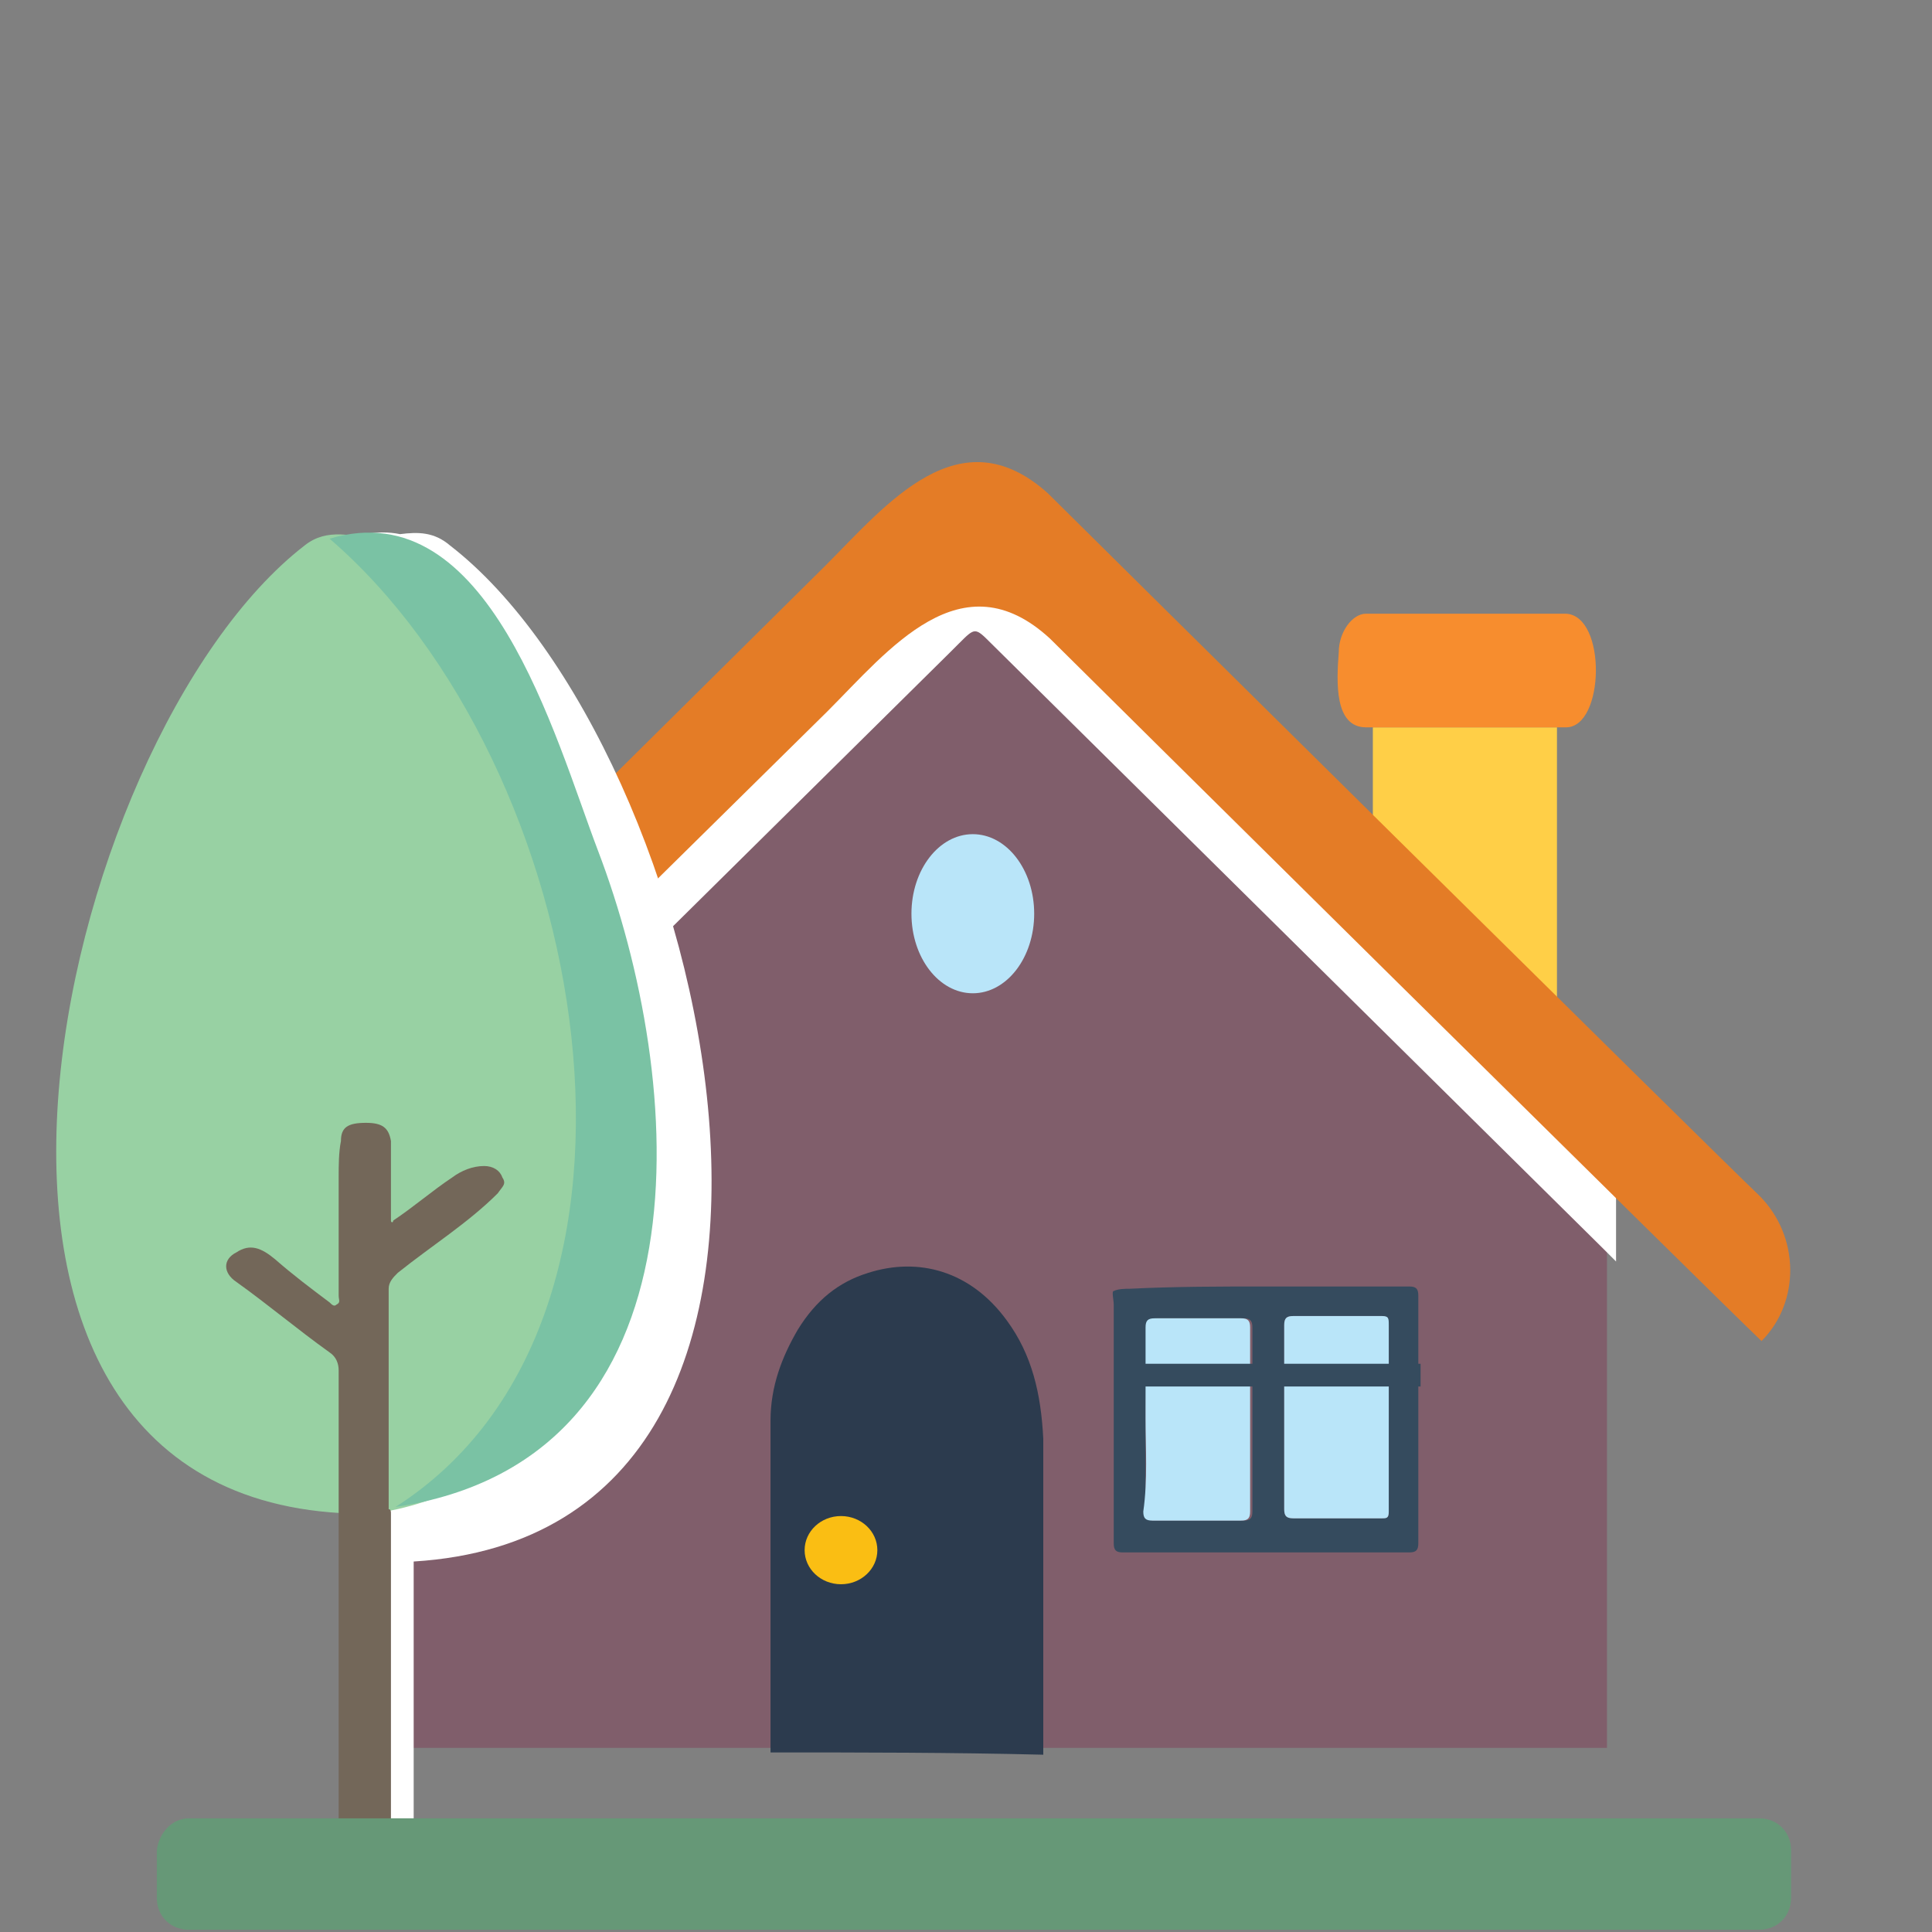 <?xml version="1.0" encoding="utf-8"?>
<!-- Generator: Adobe Illustrator 27.6.1, SVG Export Plug-In . SVG Version: 6.00 Build 0)  -->
<svg version="1.1" xmlns="http://www.w3.org/2000/svg" xmlns:xlink="http://www.w3.org/1999/xlink" x="0px" y="0px"
	 viewBox="0 0 85 85" style="enable-background:new 0 0 85 85;" xml:space="preserve">
<rect x="0" y="0" width="85" height="85" fill="#808080" stroke="none"/>
<style type="text/css">
	.st0{display:none;}
	.st1{display:inline;fill:#669877;}
	.st2{display:inline;}
	.st3{fill:#1BA4C4;}
	.st4{fill:#04243E;}
	.st5{fill:#B9E5F9;}
	.st6{fill:#2C3B4E;}
	.st7{display:inline;fill:#F2B231;}
	.st8{display:inline;fill:#04243E;}
	.st9{fill:#8EB6D8;}
	.st10{display:inline;fill:#2C3B4E;}
	.st11{display:inline;fill:#B9E5F9;}
	.st12{display:inline;fill:#F78D2E;}
	.st13{display:inline;fill:#FFFFFF;}
	.st14{display:inline;fill:#4C81AB;}
	.st15{fill:#98D1A3;}
	.st16{fill:#7AC2A4;}
	.st17{display:inline;fill:#7AC2A4;}
	.st18{display:inline;fill:#98D1A3;}
	.st19{display:inline;fill:#736759;}
	.st20{fill:#05B3D3;}
	.st21{fill:#06A8BD;}
	.st22{fill:#4C81AB;}
	.st23{fill:#F78D2E;}
	.st24{fill:#F2B231;}
	.st25{fill:#FABE13;}
	.st26{fill:#354B5E;}
	.st27{display:inline;fill:#F26A6B;}
	.st28{display:inline;fill:#6B4152;}
	.st29{display:inline;fill:#FABE13;}
	.st30{fill:#805E6B;}
	.st31{fill:#6B4152;}
	.st32{display:inline;fill:#F3F2F9;}
	.st33{display:inline;fill:#05B3D3;}
	.st34{display:inline;fill:#8EB6D8;}
	.st35{display:inline;fill:#F2F2F2;}
	.st36{display:inline;fill:#BA8C60;}
	.st37{display:inline;fill:#C2B69C;}
	.st38{display:inline;fill:#354B5E;}
	.st39{display:inline;fill:#474A58;}
	.st40{display:inline;fill:#805E6B;}
	.st41{display:inline;fill:#06A8BD;}
	.st42{display:inline;fill:#E18326;}
	.st43{display:inline;fill:#334B5E;}
	.st44{display:inline;fill:#7CB3D2;}
	.st45{display:inline;opacity:0.3;fill:#FFFFFF;enable-background:new    ;}
	.st46{fill:#CCCCCE;}
	.st47{fill:#06253D;}
	.st48{fill:#354C5E;}
	.st49{fill:#F0B12F;}
	.st50{display:inline;fill:#BE973A;}
	.st51{display:inline;fill:#2D3B4E;}
	.st52{fill:#FFCF47;}
	.st53{fill:#FFFFFF;}
	.st54{fill:#E47C26;}
	.st55{fill:#736759;}
	.st56{fill:#669877;}
</style>
<g id="Layer_1" class="st0">
	<path class="st1" d="M2.7,85.2l78.6,0c0.8,0,1.4-0.6,1.4-1.4v-2.2c0-0.8-0.6-1.4-1.4-1.4H2.7c-0.8,0-1.4,0.6-1.4,1.4l0,2.2
		C1.4,84.6,2,85.2,2.7,85.2z"/>
	<g class="st2">
		
			<rect x="46.3" y="44.1" transform="matrix(-1 -1.224647e-16 1.224647e-16 -1 127.641 120.493)" class="st3" width="34.9" height="32.3"/>
		
			<rect x="73.8" y="41.5" transform="matrix(-1 -1.224647e-16 1.224647e-16 -1 150.58 85.636)" class="st4" width="2.9" height="2.6"/>
		<g>
			<g>
				
					<rect x="72.1" y="47.6" transform="matrix(-1 -1.224647e-16 1.224647e-16 -1 147.694 98.308)" class="st5" width="3.6" height="3.1"/>
				
					<rect x="65.2" y="47.6" transform="matrix(-1 -1.224647e-16 1.224647e-16 -1 134.012 98.308)" class="st5" width="3.6" height="3.1"/>
				
					<rect x="58.4" y="47.6" transform="matrix(-1 -1.224647e-16 1.224647e-16 -1 120.33 98.308)" class="st5" width="3.6" height="3.1"/>
				
					<rect x="52" y="47.6" transform="matrix(-1 -1.224647e-16 1.224647e-16 -1 107.588 98.308)" class="st5" width="3.6" height="3.1"/>
			</g>
			<g>
				
					<rect x="72.1" y="52" transform="matrix(-1 -1.224647e-16 1.224647e-16 -1 147.694 107.177)" class="st5" width="3.6" height="3.1"/>
				
					<rect x="65.2" y="52" transform="matrix(-1 -1.224647e-16 1.224647e-16 -1 134.012 107.177)" class="st5" width="3.6" height="3.1"/>
				
					<rect x="58.4" y="52" transform="matrix(-1 -1.224647e-16 1.224647e-16 -1 120.33 107.177)" class="st5" width="3.6" height="3.1"/>
				
					<rect x="52" y="52" transform="matrix(-1 -1.224647e-16 1.224647e-16 -1 107.588 107.177)" class="st5" width="3.6" height="3.1"/>
			</g>
			<g>
				
					<rect x="72.1" y="56.5" transform="matrix(-1 -1.224647e-16 1.224647e-16 -1 147.694 116.046)" class="st5" width="3.6" height="3.1"/>
				
					<rect x="65.2" y="56.5" transform="matrix(-1 -1.224647e-16 1.224647e-16 -1 134.012 116.046)" class="st5" width="3.6" height="3.1"/>
				
					<rect x="58.4" y="56.5" transform="matrix(-1 -1.224647e-16 1.224647e-16 -1 120.33 116.046)" class="st5" width="3.6" height="3.1"/>
				
					<rect x="52" y="56.5" transform="matrix(-1 -1.224647e-16 1.224647e-16 -1 107.588 116.046)" class="st5" width="3.6" height="3.1"/>
			</g>
			<g>
				
					<rect x="72.1" y="60.9" transform="matrix(-1 -1.224647e-16 1.224647e-16 -1 147.694 124.916)" class="st5" width="3.6" height="3.1"/>
				
					<rect x="65.2" y="60.9" transform="matrix(-1 -1.224647e-16 1.224647e-16 -1 134.012 124.916)" class="st5" width="3.6" height="3.1"/>
				
					<rect x="58.4" y="60.9" transform="matrix(-1 -1.224647e-16 1.224647e-16 -1 120.33 124.916)" class="st5" width="3.6" height="3.1"/>
				
					<rect x="52" y="60.9" transform="matrix(-1 -1.224647e-16 1.224647e-16 -1 107.588 124.916)" class="st5" width="3.6" height="3.1"/>
			</g>
			<g>
				
					<rect x="72.1" y="65.3" transform="matrix(-1 -1.224647e-16 1.224647e-16 -1 147.694 133.786)" class="st5" width="3.6" height="3.1"/>
				
					<rect x="65.2" y="65.3" transform="matrix(-1 -1.224647e-16 1.224647e-16 -1 134.012 133.786)" class="st5" width="3.6" height="3.1"/>
				
					<rect x="58.4" y="65.3" transform="matrix(-1 -1.224647e-16 1.224647e-16 -1 120.33 133.786)" class="st5" width="3.6" height="3.1"/>
				
					<rect x="52" y="65.3" transform="matrix(-1 -1.224647e-16 1.224647e-16 -1 107.588 133.786)" class="st5" width="3.6" height="3.1"/>
			</g>
		</g>
		
			<rect x="52" y="70.7" transform="matrix(-1 -1.224647e-16 1.224647e-16 -1 112.183 147.085)" class="st6" width="8.1" height="5.7"/>
		
			<rect x="52.9" y="71.2" transform="matrix(-1 -1.224647e-16 1.224647e-16 -1 112.183 147.655)" class="st5" width="6.4" height="5.2"/>
		
			<rect x="53.4" y="72.4" transform="matrix(-1 -1.224647e-16 1.224647e-16 -1 107.393 146.238)" class="st6" width="0.5" height="1.4"/>
		
			<rect x="46.3" y="43.6" transform="matrix(-1 -1.224647e-16 1.224647e-16 -1 127.641 88.272)" class="st4" width="34.9" height="1.1"/>
	</g>
	
		<rect x="14.5" y="37.1" transform="matrix(-1 -1.224647e-16 1.224647e-16 -1 72.923 114.829)" class="st7" width="43.8" height="40.5"/>
	
		<rect x="49" y="33.9" transform="matrix(-1 -1.224647e-16 1.224647e-16 -1 101.696 71.109)" class="st8" width="3.7" height="3.3"/>
	<g class="st2">
		<g>
			
				<rect x="46.8" y="41.5" transform="matrix(-1 -1.224647e-16 1.224647e-16 -1 98.076 87.002)" class="st9" width="4.5" height="3.9"/>
			
				<rect x="38.2" y="41.5" transform="matrix(-1 -1.224647e-16 1.224647e-16 -1 80.914 87.002)" class="st9" width="4.5" height="3.9"/>
			
				<rect x="29.6" y="41.5" transform="matrix(-1 -1.224647e-16 1.224647e-16 -1 63.752 87.002)" class="st9" width="4.5" height="3.9"/>
			
				<rect x="21.7" y="41.5" transform="matrix(-1 -1.224647e-16 1.224647e-16 -1 47.771 87.002)" class="st9" width="4.5" height="3.9"/>
		</g>
		<g>
			
				<rect x="46.8" y="47.1" transform="matrix(-1 -1.224647e-16 1.224647e-16 -1 98.076 98.127)" class="st9" width="4.5" height="3.9"/>
			
				<rect x="38.2" y="47.1" transform="matrix(-1 -1.224647e-16 1.224647e-16 -1 80.914 98.127)" class="st9" width="4.5" height="3.9"/>
			
				<rect x="29.6" y="47.1" transform="matrix(-1 -1.224647e-16 1.224647e-16 -1 63.752 98.127)" class="st9" width="4.5" height="3.9"/>
			
				<rect x="21.7" y="47.1" transform="matrix(-1 -1.224647e-16 1.224647e-16 -1 47.771 98.127)" class="st9" width="4.5" height="3.9"/>
		</g>
		<g>
			
				<rect x="46.8" y="52.7" transform="matrix(-1 -1.224647e-16 1.224647e-16 -1 98.076 109.252)" class="st9" width="4.5" height="3.9"/>
			
				<rect x="38.2" y="52.7" transform="matrix(-1 -1.224647e-16 1.224647e-16 -1 80.914 109.252)" class="st9" width="4.5" height="3.9"/>
			
				<rect x="29.6" y="52.7" transform="matrix(-1 -1.224647e-16 1.224647e-16 -1 63.752 109.252)" class="st9" width="4.5" height="3.9"/>
			
				<rect x="21.7" y="52.7" transform="matrix(-1 -1.224647e-16 1.224647e-16 -1 47.771 109.252)" class="st9" width="4.5" height="3.9"/>
		</g>
		<g>
			
				<rect x="46.8" y="58.2" transform="matrix(-1 -1.224647e-16 1.224647e-16 -1 98.076 120.377)" class="st9" width="4.5" height="3.9"/>
			
				<rect x="38.2" y="58.2" transform="matrix(-1 -1.224647e-16 1.224647e-16 -1 80.914 120.377)" class="st9" width="4.5" height="3.9"/>
			
				<rect x="29.6" y="58.2" transform="matrix(-1 -1.224647e-16 1.224647e-16 -1 63.752 120.377)" class="st9" width="4.5" height="3.9"/>
			
				<rect x="21.7" y="58.2" transform="matrix(-1 -1.224647e-16 1.224647e-16 -1 47.771 120.377)" class="st9" width="4.5" height="3.9"/>
		</g>
		<g>
			
				<rect x="46.8" y="63.8" transform="matrix(-1 -1.224647e-16 1.224647e-16 -1 98.076 131.502)" class="st9" width="4.5" height="3.9"/>
			
				<rect x="38.2" y="63.8" transform="matrix(-1 -1.224647e-16 1.224647e-16 -1 80.914 131.502)" class="st9" width="4.5" height="3.9"/>
			
				<rect x="29.6" y="63.8" transform="matrix(-1 -1.224647e-16 1.224647e-16 -1 63.752 131.502)" class="st9" width="4.5" height="3.9"/>
			
				<rect x="21.7" y="63.8" transform="matrix(-1 -1.224647e-16 1.224647e-16 -1 47.771 131.502)" class="st9" width="4.5" height="3.9"/>
		</g>
	</g>
	
		<rect x="21.7" y="70.5" transform="matrix(-1 -1.224647e-16 1.224647e-16 -1 53.535 148.184)" class="st10" width="10.2" height="7.2"/>
	
		<rect x="22.8" y="71.2" transform="matrix(-1 -1.224647e-16 1.224647e-16 -1 53.535 148.899)" class="st11" width="8" height="6.5"/>
	
		<rect x="23.4" y="72.7" transform="matrix(-1 -1.224647e-16 1.224647e-16 -1 47.526 147.121)" class="st10" width="0.7" height="1.8"/>
	
		<rect x="14.5" y="36.5" transform="matrix(-1 -1.224647e-16 1.224647e-16 -1 72.923 74.414)" class="st8" width="43.8" height="1.4"/>
	<rect x="52.7" y="37.9" class="st12" width="5.7" height="39.8"/>
	<rect x="32.5" y="72.4" class="st13" width="10" height="6.6"/>
	<rect x="33.2" y="73" class="st14" width="8.5" height="6.1"/>
	<path class="st13" d="M81.2,78.2c-0.2,0-0.4,0-0.6,0c-2.1,0-4.1,0-6.2,0c-0.1,0-0.3,0-0.4-0.1c-0.5-0.1-0.9-0.5-1.1-0.9
		c-0.2-0.3-0.2-0.5-0.2-0.8c0-0.3,0-0.7,0.2-1c0.1-0.2,0.2-0.3,0.3-0.5c0.1-0.1,0.1-0.1,0.1-0.2c0-0.4,0.1-0.8,0.3-1.1
		c0.2-0.2,0.3-0.4,0.6-0.5c0.1,0,0.1-0.1,0.1-0.1c0.2-0.4,0.4-0.7,0.7-1c0,0,0.1-0.1,0.1-0.1c0.1-0.1,0.2-0.2,0.3-0.4
		c0.3-0.6,0.7-1.1,1.2-1.5c0.5-0.4,1.1-0.7,1.7-0.8c0.4-0.1,0.8-0.1,1.2-0.1c0.2,0,0.3,0,0.5,0.1c0,0.1-0.1,0.1-0.1,0.1
		c-0.3,0.1-0.7,0.2-1,0.4c-0.5,0.3-1,0.7-1.4,1.2c0,0-0.1,0.1-0.1,0.1c0,0,0.1,0,0.1,0c0.2,0,0.5,0,0.7,0c0.5,0,1,0.1,1.4,0.4
		c0.7,0.3,1.2,0.9,1.5,1.6c0,0.1,0.1,0.1,0.2,0.2c0.3,0.1,0.5,0.3,0.7,0.6c0.2,0.3,0.3,0.6,0.3,1c0,0.1,0,0.1,0,0.2
		c0.4,0.4,0.5,0.9,0.5,1.5c0,0.6-0.3,1-0.7,1.4C81.8,78.1,81.5,78.2,81.2,78.2z"/>
	<path class="st13" d="M81.2,78.2c0.3-0.1,0.6-0.2,0.8-0.4c0.4-0.4,0.7-0.8,0.7-1.4c0-0.6-0.1-1.1-0.5-1.5c0-0.1,0-0.1,0-0.2
		c0-0.3-0.1-0.7-0.3-1c-0.2-0.3-0.4-0.5-0.7-0.6c-0.1,0-0.1-0.1-0.2-0.2c-0.3-0.7-0.8-1.2-1.5-1.6c-0.4-0.2-0.9-0.4-1.4-0.4
		c-0.2,0-0.5,0-0.7,0c-0.1,0-0.1,0-0.1,0c0,0,0-0.1,0.1-0.1c0.4-0.5,0.8-0.9,1.4-1.2c0.3-0.2,0.6-0.3,1-0.4c0,0,0.1,0,0.1-0.1
		c0.3,0.1,0.6,0.2,0.9,0.3c0.6,0.3,1.1,0.6,1.5,1.1c0.3,0.3,0.5,0.7,0.7,1.1c0,0,0,0.1,0.1,0.1c0.6,0.3,1,0.7,1.2,1.3
		c0,0.1,0.1,0.3,0.1,0.5c0,0.2,0.1,0.3,0.2,0.5c0.3,0.3,0.5,0.7,0.6,1.2c0.1,0.5,0.1,1-0.1,1.4c-0.2,0.5-0.6,0.9-1.1,1.2
		c-0.2,0.1-0.5,0.2-0.7,0.3c-0.1,0-0.2,0-0.2,0C82.3,78.2,81.7,78.2,81.2,78.2z"/>
	<path class="st13" d="M71.8,78.1c-0.2,0.1-0.5,0-0.8,0c-2.6,0-5.2,0-7.8,0c-0.2,0-0.4-0.1-0.5-0.1c-0.6-0.2-1.1-0.6-1.4-1.1
		c-0.2-0.3-0.3-0.7-0.3-1.1c0-0.4,0-0.8,0.2-1.2c0.1-0.2,0.2-0.4,0.4-0.6c0.1-0.1,0.1-0.2,0.1-0.3c0-0.5,0.1-1,0.4-1.4
		c0.2-0.3,0.4-0.5,0.7-0.6c0.1,0,0.1-0.1,0.2-0.2c0.2-0.4,0.5-0.8,0.9-1.2c0,0,0.1-0.1,0.1-0.1c0.1-0.1,0.3-0.3,0.3-0.5
		c0.3-0.7,0.9-1.3,1.5-1.8c0.6-0.5,1.4-0.8,2.2-1c0.5-0.1,1-0.2,1.4-0.1c0.2,0,0.4,0,0.6,0.1c0,0.1-0.1,0.1-0.1,0.1
		c-0.4,0.1-0.8,0.3-1.2,0.5c-0.7,0.4-1.2,0.8-1.7,1.5c0,0-0.1,0.1-0.1,0.1c0,0.1,0.1,0.1,0.2,0.1c0.3,0,0.6,0,0.9,0
		c0.6,0,1.2,0.2,1.8,0.5c0.9,0.4,1.5,1.1,1.9,2c0,0.1,0.1,0.2,0.2,0.2c0.3,0.2,0.6,0.4,0.8,0.7c0.2,0.4,0.3,0.8,0.3,1.2
		c0,0.1,0,0.2,0.1,0.2c0.5,0.6,0.7,1.2,0.6,1.9c-0.1,0.7-0.4,1.3-0.9,1.7C72.5,77.9,72.1,78,71.8,78.1z"/>
	<path class="st13" d="M71.8,78.1c0.4-0.1,0.7-0.2,1-0.5c0.6-0.4,0.9-1,0.9-1.7c0.1-0.7-0.1-1.3-0.6-1.9c-0.1-0.1,0-0.1-0.1-0.2
		c0-0.4-0.1-0.8-0.3-1.2c-0.2-0.3-0.5-0.6-0.8-0.7c-0.1,0-0.2-0.1-0.2-0.2c-0.4-0.9-1.1-1.5-1.9-2c-0.6-0.3-1.1-0.5-1.8-0.5
		c-0.3,0-0.6,0-0.9,0c-0.1,0-0.1,0-0.2-0.1c0-0.1,0-0.1,0.1-0.1c0.5-0.6,1-1.1,1.7-1.5c0.4-0.2,0.8-0.4,1.2-0.5c0,0,0.1,0,0.1-0.1
		c0.4,0.1,0.8,0.2,1.1,0.4c0.7,0.3,1.4,0.8,1.9,1.4c0.3,0.4,0.6,0.8,0.9,1.3c0,0.1,0.1,0.1,0.1,0.1c0.7,0.3,1.2,0.9,1.4,1.7
		c0,0.2,0.1,0.4,0.1,0.6c0,0.2,0.1,0.4,0.2,0.6c0.4,0.4,0.6,0.9,0.7,1.4c0.1,0.6,0.1,1.2-0.2,1.8c-0.3,0.6-0.7,1.1-1.3,1.5
		c-0.3,0.2-0.6,0.3-0.9,0.4c-0.1,0-0.2,0-0.3,0C73.1,78.1,72.4,78.1,71.8,78.1z"/>
	<rect x="32.9" y="78.5" class="st8" width="9.9" height="1.1"/>
	<g class="st2">
		<path class="st15" d="M80.3,78.3c-0.2,0-0.4,0-0.5,0c-1.8,0-3.7,0-5.5,0c-0.1,0-0.3,0-0.4-0.1c-0.5-0.1-0.8-0.4-1-0.8
			c-0.1-0.2-0.2-0.5-0.2-0.8c0-0.3,0-0.6,0.1-0.9c0.1-0.1,0.1-0.3,0.2-0.4c0.1-0.1,0.1-0.1,0.1-0.2c0-0.4,0.1-0.7,0.3-1
			c0.1-0.2,0.3-0.3,0.5-0.4c0.1,0,0.1-0.1,0.1-0.1c0.2-0.3,0.4-0.6,0.6-0.9c0,0,0.1-0.1,0.1-0.1c0.1-0.1,0.2-0.2,0.2-0.3
			c0.2-0.5,0.6-0.9,1.1-1.3c0.5-0.4,1-0.6,1.5-0.7c0.3-0.1,0.7-0.1,1-0.1c0.1,0,0.3,0,0.4,0.1c0,0,0,0-0.1,0.1
			c-0.3,0.1-0.6,0.2-0.9,0.3c-0.5,0.3-0.9,0.6-1.2,1c0,0-0.1,0.1-0.1,0.1c0,0,0.1,0,0.1,0c0.2,0,0.4,0,0.6,0c0.4,0,0.9,0.1,1.3,0.3
			c0.6,0.3,1.1,0.8,1.4,1.4c0,0.1,0.1,0.1,0.1,0.1c0.2,0.1,0.4,0.3,0.6,0.5c0.2,0.3,0.2,0.6,0.2,0.9c0,0.1,0,0.1,0,0.2
			c0.3,0.4,0.5,0.8,0.4,1.4c0,0.5-0.3,0.9-0.7,1.2C80.8,78.1,80.5,78.2,80.3,78.3z"/>
		<path class="st16" d="M80.3,78.3c0.3-0.1,0.5-0.2,0.7-0.3c0.4-0.3,0.6-0.7,0.7-1.2c0-0.5-0.1-1-0.4-1.4c0-0.1,0-0.1,0-0.2
			c0-0.3-0.1-0.6-0.2-0.9c-0.1-0.2-0.3-0.4-0.6-0.5c-0.1,0-0.1-0.1-0.1-0.1c-0.3-0.6-0.7-1.1-1.4-1.4c-0.4-0.2-0.8-0.3-1.3-0.3
			c-0.2,0-0.4,0-0.6,0c0,0-0.1,0-0.1,0c0,0,0-0.1,0.1-0.1c0.3-0.4,0.7-0.8,1.2-1c0.3-0.2,0.6-0.3,0.9-0.3c0,0,0.1,0,0.1-0.1
			c0.3,0.1,0.5,0.1,0.8,0.3c0.5,0.2,1,0.6,1.3,1c0.2,0.3,0.5,0.6,0.6,1c0,0,0,0.1,0.1,0.1c0.5,0.2,0.9,0.6,1,1.2
			c0,0.1,0.1,0.3,0.1,0.4c0,0.2,0,0.3,0.2,0.4c0.3,0.3,0.4,0.6,0.5,1c0.1,0.4,0,0.9-0.1,1.3c-0.2,0.5-0.5,0.8-0.9,1.1
			c-0.2,0.1-0.4,0.2-0.6,0.3c-0.1,0-0.1,0-0.2,0C81.2,78.3,80.7,78.3,80.3,78.3z"/>
		<path class="st15" d="M71.9,78.1c-0.2,0-0.4,0-0.7,0c-2.3,0-4.6,0-6.9,0c-0.2,0-0.3,0-0.5-0.1c-0.6-0.2-1-0.5-1.3-1
			c-0.2-0.3-0.3-0.6-0.3-0.9c0-0.4,0-0.8,0.2-1.1c0.1-0.2,0.2-0.4,0.3-0.5c0.1-0.1,0.1-0.1,0.1-0.2c0-0.5,0.1-0.9,0.4-1.2
			c0.2-0.2,0.4-0.4,0.6-0.5c0.1,0,0.1-0.1,0.2-0.2c0.2-0.4,0.4-0.8,0.8-1.1c0,0,0.1-0.1,0.1-0.1c0.1-0.1,0.2-0.2,0.3-0.4
			c0.3-0.7,0.8-1.2,1.3-1.6c0.6-0.5,1.2-0.8,1.9-0.9c0.4-0.1,0.8-0.1,1.3-0.1c0.2,0,0.4,0,0.6,0.1c0,0.1-0.1,0.1-0.1,0.1
			c-0.4,0.1-0.7,0.2-1.1,0.4c-0.6,0.3-1.1,0.8-1.5,1.3c0,0-0.1,0.1-0.1,0.1c0,0.1,0.1,0,0.2,0c0.3,0,0.5,0,0.8,0
			c0.6,0,1.1,0.2,1.6,0.4c0.8,0.4,1.3,1,1.7,1.7c0,0.1,0.1,0.1,0.2,0.2c0.3,0.2,0.5,0.4,0.7,0.7c0.2,0.3,0.3,0.7,0.3,1.1
			c0,0.1,0,0.1,0,0.2c0.4,0.5,0.6,1.1,0.5,1.7c-0.1,0.6-0.3,1.1-0.8,1.5C72.6,77.9,72.3,78.1,71.9,78.1z"/>
		<path class="st16" d="M71.9,78.1c0.3-0.1,0.7-0.2,0.9-0.4c0.5-0.4,0.8-0.9,0.8-1.5c0.1-0.6-0.1-1.2-0.5-1.7c-0.1-0.1,0-0.1,0-0.2
			c0-0.4-0.1-0.8-0.3-1.1c-0.2-0.3-0.4-0.5-0.7-0.7c-0.1,0-0.1-0.1-0.2-0.2c-0.4-0.8-0.9-1.4-1.7-1.7c-0.5-0.3-1-0.4-1.6-0.4
			c-0.3,0-0.5,0-0.8,0c-0.1,0-0.1,0-0.2,0c0-0.1,0-0.1,0.1-0.1c0.4-0.5,0.9-1,1.5-1.3c0.3-0.2,0.7-0.3,1.1-0.4c0,0,0.1,0,0.1-0.1
			c0.3,0.1,0.7,0.2,1,0.3c0.6,0.3,1.2,0.7,1.7,1.2c0.3,0.4,0.6,0.8,0.8,1.2c0,0,0,0.1,0.1,0.1c0.7,0.3,1.1,0.8,1.3,1.5
			c0,0.2,0.1,0.3,0.1,0.5c0,0.2,0.1,0.4,0.2,0.5c0.3,0.4,0.5,0.8,0.6,1.3c0.1,0.5,0.1,1.1-0.1,1.6c-0.2,0.6-0.6,1-1.2,1.3
			c-0.2,0.1-0.5,0.2-0.8,0.3c-0.1,0-0.2,0-0.3,0C73.1,78.1,72.5,78.1,71.9,78.1z"/>
	</g>
	<path class="st13" d="M2.9,72.1c0.1,0,0.3,0,0.4,0.1c0.8,0.3,1.7,0.5,2.6,0.5c0,0,0,0,0,0c0,0,0,0,0,0h1.8v0c0.6,0,1.2-0.1,1.8-0.3
		c0.4-0.1,0.7-0.2,1.1-0.3c0-0.1,0.1-0.1,0.2-0.1c1.7-0.7,3-1.6,3.8-2.9c0.4-0.6,0.7-1.1,0.7-1.8c0.1-0.4,0.2-0.7,0.1-1.1
		c-0.1-0.6-0.2-1.2-0.5-1.8c-0.2-0.3-0.3-0.6-0.6-0.9c-0.2-0.2-0.2-0.4-0.1-0.6c0.1-0.5,0-1.1-0.1-1.6c-0.3-1-0.9-1.8-1.8-2.6
		c-0.1,0-0.1-0.1-0.1-0.2c0-0.7,0-1.3-0.4-1.9c-0.1-0.2-0.3-0.3-0.4-0.5c0.9,0.4,1.6,0.9,2.1,1.7c0.4,0.6,0.5,1.3,0.4,1.9
		c0,0.1,0,0.1,0.1,0.2c0.9,0.7,1.5,1.6,1.8,2.6c0.1,0.5,0.2,1.1,0.1,1.6c0,0.2-0.1,0.4,0.1,0.6c0.2,0.3,0.4,0.6,0.6,0.9
		c0.3,0.6,0.5,1.2,0.5,1.8c0,0.4,0,0.7-0.1,1.1c0,0.6-0.3,1.2-0.7,1.8c-0.8,1.3-2.1,2.2-3.8,2.9c-0.1,0-0.2,0-0.2,0.1
		c-0.4,0-0.7,0.2-1.1,0.3c-0.6,0.1-1.2,0.3-1.8,0.3v0H7.6c0,0,0,0,0,0c0,0,0,0,0,0c-0.9-0.1-1.8-0.2-2.6-0.5c-0.1,0-0.3-0.1-0.4-0.1
		c0,0,0-0.1-0.1-0.1c-0.6-0.2-1-0.5-1.5-0.7c-0.5-0.3-0.9-0.6-1.3-1C2,71.7,2.4,71.9,2.9,72.1C2.9,72.1,2.9,72.1,2.9,72.1z"/>
	<path class="st13" d="M0.1,68.6c-0.1-0.5-0.1-0.9,0-1.4c0.1-0.8,0.4-1.6,1-2.2c0.2-0.2,0.2-0.4,0.2-0.7c-0.1-0.6-0.1-1.1,0.2-1.7
		c0-0.2,0.1-0.4,0.2-0.7c0.4-0.7,0.9-1.3,1.6-1.9c0.1,0,0.1-0.1,0.1-0.2c0-0.3,0-0.6,0.1-0.9c0.2-1,0.8-1.7,1.8-2.3
		c1.3-0.8,2.8-1,4.5-0.8c0.6,0.1,1.2,0.3,1.7,0.5c0.1,0.2,0.3,0.3,0.4,0.5c0.4,0.6,0.5,1.3,0.4,1.9c0,0.1,0,0.1,0.1,0.2
		c0.9,0.7,1.5,1.6,1.8,2.6c0.1,0.5,0.2,1.1,0.1,1.6c0,0.2-0.1,0.4,0.1,0.6c0.2,0.3,0.4,0.6,0.6,0.9c0.3,0.6,0.5,1.2,0.5,1.8
		c0,0.4,0,0.7-0.1,1.1c0,0.6-0.3,1.2-0.7,1.8c-0.8,1.3-2.1,2.2-3.8,2.9c-0.1,0-0.2,0-0.2,0.1c-0.4,0-0.7,0.2-1.1,0.3
		c-0.6,0.1-1.2,0.3-1.8,0.3v0H6c0,0,0,0,0,0c0,0,0,0,0,0c-0.9-0.1-1.8-0.2-2.6-0.5c-0.1,0-0.3-0.1-0.4-0.1c0,0,0-0.1-0.1-0.1
		c-0.4-0.1-0.8-0.3-1.1-0.5c-0.3-0.3-0.6-0.7-0.9-1C0.4,69.9,0.2,69.3,0.1,68.6z"/>
	<path class="st17" d="M2.8,72.1c0.1,0,0.3,0,0.4,0.1c0.8,0.3,1.6,0.5,2.5,0.5c0,0,0,0,0,0c0,0,0,0,0,0h1.7v0c0.6,0,1.1-0.1,1.7-0.3
		c0.4-0.1,0.7-0.2,1-0.3c0-0.1,0.1-0.1,0.2-0.1c1.6-0.6,2.8-1.6,3.6-2.8c0.3-0.5,0.6-1.1,0.6-1.7c0.1-0.4,0.2-0.7,0.1-1.1
		c-0.1-0.6-0.2-1.2-0.5-1.8c-0.1-0.3-0.3-0.6-0.5-0.8c-0.2-0.2-0.1-0.4-0.1-0.6c0.1-0.5,0-1-0.1-1.6c-0.3-1-0.8-1.8-1.7-2.5
		c-0.1,0-0.1-0.1-0.1-0.2c0-0.7,0-1.3-0.4-1.9c-0.1-0.2-0.3-0.3-0.4-0.5c0.8,0.4,1.5,0.9,2,1.6c0.4,0.6,0.5,1.3,0.4,1.9
		c0,0.1,0,0.1,0.1,0.2c0.9,0.7,1.5,1.6,1.7,2.5c0.1,0.5,0.2,1,0.1,1.6c0,0.2-0.1,0.4,0.1,0.6c0.2,0.3,0.4,0.5,0.5,0.8
		c0.3,0.6,0.4,1.2,0.5,1.8c0,0.4,0,0.7-0.1,1.1c0,0.6-0.3,1.2-0.6,1.7c-0.8,1.2-2,2.2-3.6,2.8c-0.1,0-0.2,0-0.2,0.1
		c-0.4,0-0.7,0.2-1,0.3c-0.6,0.1-1.1,0.3-1.7,0.3v0H7.3c0,0,0,0,0,0c0,0,0,0,0,0c-0.9-0.1-1.7-0.2-2.5-0.5c-0.1,0-0.3-0.1-0.4-0.1
		c0,0,0-0.1-0.1-0.1c-0.5-0.2-1-0.4-1.4-0.7c-0.5-0.3-0.9-0.6-1.2-1C2,71.6,2.3,71.8,2.8,72.1C2.7,72,2.7,72,2.8,72.1z"/>
	<path class="st18" d="M0.1,68.6C0,68.2,0,67.7,0,67.2C0.2,66.5,0.5,65.7,1,65c0.2-0.2,0.2-0.4,0.2-0.7c-0.1-0.5-0.1-1.1,0.2-1.6
		c0-0.2,0.1-0.4,0.2-0.6c0.3-0.7,0.8-1.3,1.5-1.9c0.1,0,0.1-0.1,0.1-0.2c0-0.3,0-0.6,0.1-0.9c0.2-0.9,0.8-1.7,1.8-2.3
		c1.2-0.8,2.7-1,4.3-0.8c0.6,0.1,1.1,0.3,1.6,0.5c0.1,0.2,0.3,0.3,0.4,0.5c0.4,0.6,0.5,1.3,0.4,1.9c0,0.1,0,0.1,0.1,0.2
		c0.9,0.7,1.5,1.6,1.7,2.5c0.1,0.5,0.2,1,0.1,1.6c0,0.2-0.1,0.4,0.1,0.6c0.2,0.3,0.4,0.5,0.5,0.8c0.3,0.6,0.4,1.2,0.5,1.8
		c0,0.4,0,0.7-0.1,1.1c0,0.6-0.3,1.2-0.6,1.7c-0.8,1.2-2,2.2-3.6,2.8c-0.1,0-0.2,0-0.2,0.1c-0.4,0-0.7,0.2-1,0.3
		c-0.6,0.1-1.1,0.3-1.7,0.3v0H5.7c0,0,0,0,0,0c0,0,0,0,0,0c-0.9-0.1-1.7-0.2-2.5-0.5c-0.1,0-0.3-0.1-0.4-0.1c0,0,0-0.1-0.1-0.1
		c-0.4-0.1-0.7-0.3-1-0.5c-0.3-0.3-0.6-0.7-0.8-1C0.4,69.9,0.2,69.2,0.1,68.6z"/>
	<path class="st19" d="M9.1,76.1c0-0.1,0-0.2,0-0.4c0,0,0-0.1,0-0.1c0-1.3,0-2.6,0-3.9c0-0.1,0.1-0.2,0.2-0.3
		c0.6-0.5,1.2-0.9,1.7-1.4c0.1-0.1,0.1-0.2,0.1-0.3c-0.1-0.1-0.2-0.2-0.3-0.2c-0.2,0-0.4,0.1-0.6,0.2c-0.3,0.3-0.7,0.5-1,0.8
		c0,0,0,0-0.1,0c0-0.5,0-0.9,0-1.4c0-0.2-0.1-0.3-0.4-0.3c-0.3,0-0.4,0.1-0.4,0.3c0,0.2,0,0.4,0,0.6c0,0.7,0,1.4,0,2.1
		c0,0,0,0.1,0,0.1c-0.1,0-0.1,0-0.1,0c-0.3-0.2-0.7-0.5-1-0.8C6.8,71,6.6,71,6.4,71.1c-0.2,0.1-0.2,0.4,0,0.5
		C6.9,72,7.5,72.5,8,72.9c0.1,0.1,0.2,0.2,0.2,0.3c0,0.9,0,1.9,0,2.8c0,0,0,0,0,0c0,1.4,0,2.9,0,4.3h0.9C9.1,78.9,9.1,77.5,9.1,76.1
		z"/>
</g>
<g id="Layer_2" class="st0">
	<g class="st2">
		<polygon class="st9" points="2.7,42.7 13.9,38 25.1,42.7 25.1,77.3 2.7,77.3 		"/>
		<polygon class="st20" points="25.1,42.7 36.3,38 47.5,42.7 47.5,77.3 25.1,77.3 		"/>
		<polygon class="st21" points="29.3,77.3 25.1,77.3 25.1,42.7 29.3,40.8 		"/>
		<polygon class="st22" points="6.9,77.3 2.7,77.3 2.7,42.7 6.9,40.8 		"/>
		<polygon class="st23" points="36.3,36.6 25.1,41.4 25.1,42.7 36.3,38 47.5,42.7 47.5,41.4 		"/>
		<polygon class="st24" points="13.9,36.9 0.8,42.2 0.8,43.7 13.9,38.4 27,43.7 27,42.2 		"/>
		<rect x="16.3" y="65.9" class="st6" width="6.4" height="11.4"/>
		<rect x="27.2" y="65.9" class="st6" width="6.4" height="11.4"/>
		<ellipse class="st25" cx="17.7" cy="71.8" rx="0.6" ry="0.6"/>
		<ellipse class="st25" cx="28.4" cy="71.8" rx="0.6" ry="0.6"/>
		<g>
			<path class="st26" d="M39.6,65.9c1.2,0,2.4,0,3.6,0c0.2,0,0.2,0,0.2,0.3c0,2.4,0,4.7,0,7.1c0,0.2-0.1,0.2-0.2,0.2
				c-2.4,0-4.8,0-7.2,0c-0.2,0-0.2-0.1-0.2-0.3c0-2.3,0-4.6,0-6.9c0-0.1-0.1-0.4,0-0.4c0.1-0.1,0.3,0,0.4,0
				C37.3,65.9,38.4,65.9,39.6,65.9z M36.6,69.7c0,0.9,0,1.8,0,2.7c0,0.2,0,0.2,0.2,0.2c0.7,0,1.5,0,2.2,0c0.2,0,0.2-0.1,0.2-0.3
				c0-1.8,0-3.5,0-5.3c0-0.2,0-0.3-0.2-0.3c-0.7,0-1.5,0-2.2,0c-0.2,0-0.2,0.1-0.2,0.3C36.6,68,36.6,68.8,36.6,69.7z M42.6,69.7
				c0-0.9,0-1.8,0-2.7c0-0.2,0-0.2-0.2-0.2c-0.7,0-1.5,0-2.2,0c-0.2,0-0.2,0.1-0.2,0.2c0,1.8,0,3.5,0,5.3c0,0.2,0,0.2,0.2,0.2
				c0.7,0,1.5,0,2.2,0c0.2,0,0.2-0.1,0.2-0.2C42.6,71.5,42.6,70.6,42.6,69.7z"/>
			<path class="st5" d="M36.6,69.7c0-0.9,0-1.8,0-2.6c0-0.2,0-0.3,0.2-0.3c0.7,0,1.5,0,2.2,0c0.2,0,0.2,0.1,0.2,0.3
				c0,1.8,0,3.5,0,5.3c0,0.2,0,0.3-0.2,0.3c-0.7,0-1.5,0-2.2,0c-0.2,0-0.2-0.1-0.2-0.2C36.6,71.5,36.6,70.6,36.6,69.7z"/>
			<path class="st5" d="M42.6,69.7c0,0.9,0,1.8,0,2.7c0,0.2,0,0.2-0.2,0.2c-0.7,0-1.5,0-2.2,0c-0.2,0-0.2-0.1-0.2-0.2
				c0-1.8,0-3.5,0-5.3c0-0.2,0-0.2,0.2-0.2c0.7,0,1.5,0,2.2,0c0.2,0,0.2,0.1,0.2,0.2C42.6,67.9,42.6,68.8,42.6,69.7z"/>
			<rect x="35.8" y="68.2" class="st26" width="7.6" height="0.6"/>
		</g>
		<g>
			<path class="st26" d="M14.4,47c1.3,0,2.6,0,3.9,0c0.2,0,0.3,0.1,0.3,0.5c0,4.4,0,8.8,0,13.2c0,0.4-0.1,0.4-0.2,0.4
				c-2.6,0-5.2,0-7.8,0c-0.2,0-0.2-0.2-0.2-0.5c0-4.2,0-8.5,0-12.7c0-0.3-0.1-0.7,0-0.8c0.1-0.1,0.3-0.1,0.4-0.1
				C11.9,47,13.1,47,14.4,47z M11.1,54.1c0,1.6,0,3.3,0,4.9c0,0.3,0,0.4,0.2,0.4c0.8,0,1.6,0,2.4,0c0.2,0,0.2-0.1,0.2-0.5
				c0-3.3,0-6.5,0-9.8c0-0.4-0.1-0.5-0.2-0.5c-0.8,0-1.6,0-2.4,0c-0.2,0-0.2,0.1-0.2,0.5C11.1,50.8,11.1,52.4,11.1,54.1z M17.7,54.1
				c0-1.7,0-3.3,0-5c0-0.3,0-0.4-0.2-0.4c-0.8,0-1.6,0-2.4,0c-0.2,0-0.2,0.1-0.2,0.4c0,3.3,0,6.6,0,9.8c0,0.3,0,0.4,0.2,0.4
				c0.8,0,1.6,0,2.4,0c0.2,0,0.2-0.1,0.2-0.4C17.7,57.4,17.7,55.7,17.7,54.1z"/>
			<path class="st5" d="M11.1,54.1c0-1.6,0-3.2,0-4.9c0-0.4,0-0.5,0.2-0.5c0.8,0,1.6,0,2.4,0c0.2,0,0.2,0.1,0.2,0.5
				c0,3.3,0,6.5,0,9.8c0,0.4-0.1,0.5-0.2,0.5c-0.8,0-1.6,0-2.4,0c-0.2,0-0.2-0.1-0.2-0.4C11.1,57.3,11.1,55.7,11.1,54.1z"/>
			<path class="st5" d="M17.7,54.1c0,1.6,0,3.3,0,4.9c0,0.3,0,0.4-0.2,0.4c-0.8,0-1.6,0-2.4,0c-0.2,0-0.2-0.1-0.2-0.4
				c0-3.3,0-6.6,0-9.8c0-0.3,0-0.4,0.2-0.4c0.8,0,1.6,0,2.4,0c0.2,0,0.2,0.1,0.2,0.4C17.7,50.8,17.7,52.4,17.7,54.1z"/>
			<rect x="10.2" y="51.2" class="st26" width="8.3" height="1.2"/>
		</g>
		<g>
			<path class="st26" d="M35.9,47c1.3,0,2.6,0,3.9,0c0.2,0,0.3,0.1,0.3,0.5c0,4.4,0,8.8,0,13.2c0,0.4-0.1,0.4-0.2,0.4
				c-2.6,0-5.2,0-7.8,0c-0.2,0-0.2-0.2-0.2-0.5c0-4.2,0-8.5,0-12.7c0-0.3-0.1-0.7,0-0.8c0.1-0.1,0.3-0.1,0.4-0.1
				C33.4,47,34.7,47,35.9,47z M32.6,54.1c0,1.6,0,3.3,0,4.9c0,0.3,0,0.4,0.2,0.4c0.8,0,1.6,0,2.4,0c0.2,0,0.2-0.1,0.2-0.5
				c0-3.3,0-6.5,0-9.8c0-0.4-0.1-0.5-0.2-0.5c-0.8,0-1.6,0-2.4,0c-0.2,0-0.2,0.1-0.2,0.5C32.6,50.8,32.6,52.4,32.6,54.1z M39.2,54.1
				c0-1.7,0-3.3,0-5c0-0.3,0-0.4-0.2-0.4c-0.8,0-1.6,0-2.4,0c-0.2,0-0.2,0.1-0.2,0.4c0,3.3,0,6.6,0,9.8c0,0.3,0,0.4,0.2,0.4
				c0.8,0,1.6,0,2.4,0c0.2,0,0.2-0.1,0.2-0.4C39.2,57.4,39.2,55.7,39.2,54.1z"/>
			<path class="st5" d="M32.6,54.1c0-1.6,0-3.2,0-4.9c0-0.4,0-0.5,0.2-0.5c0.8,0,1.6,0,2.4,0c0.2,0,0.2,0.1,0.2,0.5
				c0,3.3,0,6.5,0,9.8c0,0.4-0.1,0.5-0.2,0.5c-0.8,0-1.6,0-2.4,0c-0.2,0-0.2-0.1-0.2-0.4C32.6,57.3,32.6,55.7,32.6,54.1z"/>
			<path class="st5" d="M39.2,54.1c0,1.6,0,3.3,0,4.9c0,0.3,0,0.4-0.2,0.4c-0.8,0-1.6,0-2.4,0c-0.2,0-0.2-0.1-0.2-0.4
				c0-3.3,0-6.6,0-9.8c0-0.3,0-0.4,0.2-0.4c0.8,0,1.6,0,2.4,0c0.2,0,0.2,0.1,0.2,0.4C39.2,50.8,39.2,52.4,39.2,54.1z"/>
			<rect x="31.8" y="51.2" class="st26" width="8.3" height="1.2"/>
		</g>
		<g>
			<path class="st26" d="M9.6,65.9c1.2,0,2.4,0,3.6,0c0.2,0,0.2,0,0.2,0.3c0,2.4,0,4.7,0,7.1c0,0.2-0.1,0.2-0.2,0.2
				c-2.4,0-4.8,0-7.2,0c-0.2,0-0.2-0.1-0.2-0.3c0-2.3,0-4.6,0-6.9c0-0.1-0.1-0.4,0-0.4c0.1-0.1,0.3,0,0.4,0
				C7.3,65.9,8.4,65.9,9.6,65.9z M6.6,69.7c0,0.9,0,1.8,0,2.7c0,0.2,0,0.2,0.2,0.2c0.7,0,1.5,0,2.2,0c0.2,0,0.2-0.1,0.2-0.3
				c0-1.8,0-3.5,0-5.3c0-0.2,0-0.3-0.2-0.3c-0.7,0-1.5,0-2.2,0c-0.2,0-0.2,0.1-0.2,0.3C6.6,68,6.6,68.8,6.6,69.7z M12.6,69.7
				c0-0.9,0-1.8,0-2.7c0-0.2,0-0.2-0.2-0.2c-0.7,0-1.5,0-2.2,0c-0.2,0-0.2,0.1-0.2,0.2c0,1.8,0,3.5,0,5.3c0,0.2,0,0.2,0.2,0.2
				c0.7,0,1.5,0,2.2,0c0.2,0,0.2-0.1,0.2-0.2C12.6,71.5,12.6,70.6,12.6,69.7z"/>
			<path class="st5" d="M6.6,69.7c0-0.9,0-1.8,0-2.6c0-0.2,0-0.3,0.2-0.3c0.7,0,1.5,0,2.2,0c0.2,0,0.2,0.1,0.2,0.3
				c0,1.8,0,3.5,0,5.3c0,0.2,0,0.3-0.2,0.3c-0.7,0-1.5,0-2.2,0c-0.2,0-0.2-0.1-0.2-0.2C6.6,71.5,6.6,70.6,6.6,69.7z"/>
			<path class="st5" d="M12.6,69.7c0,0.9,0,1.8,0,2.7c0,0.2,0,0.2-0.2,0.2c-0.7,0-1.5,0-2.2,0c-0.2,0-0.2-0.1-0.2-0.2
				c0-1.8,0-3.5,0-5.3c0-0.2,0-0.2,0.2-0.2c0.7,0,1.5,0,2.2,0c0.2,0,0.2,0.1,0.2,0.2C12.6,67.9,12.6,68.8,12.6,69.7z"/>
			<rect x="5.8" y="68.2" class="st26" width="7.6" height="0.6"/>
		</g>
	</g>
	<polygon class="st27" points="61.3,41.2 72,36.2 82.7,41.2 82.7,77.6 61.3,77.6 	"/>
	<polygon class="st28" points="65.3,77.6 61.3,77.6 61.3,41.2 65.3,39.2 	"/>
	<polygon class="st12" points="72,34.7 59.5,40.6 59.5,42.2 72,36.4 84.5,42.2 84.5,40.6 	"/>
	<rect x="74.2" y="65.6" class="st10" width="6.1" height="12"/>
	<circle class="st29" cx="75.6" cy="71.8" r="0.6"/>
	<g class="st2">
		<path class="st26" d="M72.4,45.7c1.2,0,2.5,0,3.7,0c0.2,0,0.2,0.1,0.2,0.5c0,4.6,0,9.2,0,13.9c0,0.4-0.1,0.4-0.2,0.4
			c-2.5,0-5,0-7.5,0c-0.2,0-0.2-0.2-0.2-0.5c0-4.5,0-8.9,0-13.4c0-0.3-0.1-0.7,0-0.8c0.1-0.1,0.3-0.1,0.4-0.1
			C70,45.7,71.2,45.7,72.4,45.7z M69.3,53.1c0,1.7,0,3.5,0,5.2c0,0.3,0,0.5,0.2,0.5c0.8,0,1.5,0,2.3,0c0.2,0,0.2-0.1,0.2-0.5
			c0-3.4,0-6.9,0-10.3c0-0.4,0-0.5-0.2-0.5c-0.8,0-1.5,0-2.3,0c-0.2,0-0.2,0.1-0.2,0.5C69.3,49.7,69.3,51.4,69.3,53.1z M75.6,53.2
			c0-1.7,0-3.5,0-5.2c0-0.3,0-0.5-0.2-0.4c-0.8,0-1.5,0-2.3,0c-0.2,0-0.2,0.1-0.2,0.5c0,3.5,0,6.9,0,10.4c0,0.4,0,0.5,0.2,0.5
			c0.8,0,1.5,0,2.3,0c0.2,0,0.2-0.1,0.2-0.4C75.6,56.6,75.6,54.9,75.6,53.2z"/>
		<path class="st5" d="M69.3,53.1c0-1.7,0-3.4,0-5.1c0-0.4,0-0.5,0.2-0.5c0.8,0,1.5,0,2.3,0c0.2,0,0.2,0.1,0.2,0.5
			c0,3.4,0,6.9,0,10.3c0,0.4,0,0.5-0.2,0.5c-0.8,0-1.5,0-2.3,0c-0.2,0-0.2-0.1-0.2-0.5C69.3,56.6,69.3,54.9,69.3,53.1z"/>
		<path class="st5" d="M75.6,53.2c0,1.7,0,3.5,0,5.2c0,0.3,0,0.4-0.2,0.4c-0.8,0-1.5,0-2.3,0c-0.2,0-0.2-0.1-0.2-0.5
			c0-3.5,0-6.9,0-10.4c0-0.4,0-0.5,0.2-0.5c0.8,0,1.5,0,2.3,0c0.2,0,0.2,0.1,0.2,0.4C75.6,49.7,75.6,51.4,75.6,53.2z"/>
		<rect x="68.5" y="50.1" class="st26" width="7.9" height="1.3"/>
	</g>
	<g class="st2">
		<path class="st26" d="M67.8,65.6c1.1,0,2.3,0,3.4,0c0.2,0,0.2,0,0.2,0.3c0,2.5,0,5,0,7.5c0,0.2-0.1,0.2-0.2,0.2
			c-2.3,0-4.6,0-6.9,0c-0.2,0-0.2-0.1-0.2-0.3c0-2.4,0-4.8,0-7.2c0-0.1-0.1-0.4,0-0.4c0.1-0.1,0.3,0,0.4,0
			C65.7,65.6,66.8,65.6,67.8,65.6z M65,69.6c0,0.9,0,1.9,0,2.8c0,0.2,0,0.3,0.2,0.3c0.7,0,1.4,0,2.1,0c0.2,0,0.2-0.1,0.2-0.3
			c0-1.9,0-3.7,0-5.6c0-0.2,0-0.3-0.2-0.3c-0.7,0-1.4,0-2.1,0c-0.2,0-0.2,0.1-0.2,0.3C65,67.8,65,68.7,65,69.6z M70.8,69.6
			c0-0.9,0-1.9,0-2.8c0-0.2,0-0.2-0.2-0.2c-0.7,0-1.4,0-2.1,0c-0.2,0-0.2,0.1-0.2,0.3c0,1.9,0,3.7,0,5.6c0,0.2,0,0.3,0.2,0.3
			c0.7,0,1.4,0,2.1,0c0.1,0,0.2-0.1,0.2-0.2C70.7,71.5,70.8,70.6,70.8,69.6z"/>
		<path class="st5" d="M65,69.6c0-0.9,0-1.8,0-2.8c0-0.2,0-0.3,0.2-0.3c0.7,0,1.4,0,2.1,0c0.2,0,0.2,0.1,0.2,0.3c0,1.9,0,3.7,0,5.6
			c0,0.2,0,0.3-0.2,0.3c-0.7,0-1.4,0-2.1,0c-0.2,0-0.2-0.1-0.2-0.3C65,71.5,65,70.5,65,69.6z"/>
		<path class="st5" d="M70.8,69.6c0,0.9,0,1.9,0,2.8c0,0.2,0,0.2-0.2,0.2c-0.7,0-1.4,0-2.1,0c-0.2,0-0.2-0.1-0.2-0.3
			c0-1.9,0-3.7,0-5.6c0-0.2,0-0.3,0.2-0.3c0.7,0,1.4,0,2.1,0c0.2,0,0.2,0.1,0.2,0.2C70.7,67.7,70.8,68.7,70.8,69.6z"/>
		<rect x="64.2" y="68" class="st26" width="7.3" height="0.7"/>
	</g>
	<g class="st2">
		<polygon class="st30" points="36.3,31.9 49.7,25.7 63.1,31.9 63.1,77.6 36.3,77.6 		"/>
		<polygon class="st31" points="41.4,77.6 36.3,77.6 36.3,31.9 41.4,29.4 		"/>
		<polygon class="st23" points="49.7,23.8 34,31.1 34,33.2 49.7,25.9 65.4,33.2 65.4,31.1 		"/>
		<rect x="52.6" y="62.5" class="st6" width="7.6" height="15"/>
		<circle class="st25" cx="54.3" cy="70.3" r="0.8"/>
		<g>
			<path class="st26" d="M50.3,37.6c1.6,0,3.1,0,4.7,0c0.2,0,0.3,0.1,0.3,0.6c0,5.8,0,11.6,0,17.4c0,0.5-0.1,0.6-0.3,0.6
				c-3.1,0-6.3,0-9.4,0c-0.3,0-0.3-0.2-0.3-0.7c0-5.6,0-11.2,0-16.8c0-0.3-0.1-0.9,0-1c0.1-0.2,0.3-0.1,0.5-0.1
				C47.3,37.6,48.8,37.6,50.3,37.6z M46.3,46.9c0,2.2,0,4.3,0,6.5c0,0.4,0,0.6,0.3,0.6c1,0,1.9,0,2.9,0c0.2,0,0.3-0.1,0.3-0.6
				c0-4.3,0-8.6,0-12.9c0-0.5-0.1-0.6-0.3-0.6c-0.9,0-1.9,0-2.8,0c-0.3,0-0.3,0.2-0.3,0.7C46.4,42.6,46.3,44.7,46.3,46.9z
				 M54.2,46.9c0-2.2,0-4.4,0-6.6c0-0.4,0-0.6-0.2-0.6c-1,0-1.9,0-2.9,0c-0.2,0-0.3,0.1-0.3,0.6c0,4.3,0,8.7,0,13
				c0,0.4,0.1,0.6,0.3,0.6c1,0,1.9,0,2.9,0c0.2,0,0.3-0.1,0.3-0.6C54.2,51.2,54.2,49.1,54.2,46.9z"/>
			<path class="st5" d="M46.3,46.9c0-2.1,0-4.3,0-6.4c0-0.5,0-0.7,0.3-0.7c0.9,0,1.9,0,2.8,0c0.2,0,0.3,0.2,0.3,0.6
				c0,4.3,0,8.6,0,12.9c0,0.5-0.1,0.6-0.3,0.6c-1,0-1.9,0-2.9,0c-0.2,0-0.3-0.1-0.3-0.6C46.4,51.2,46.3,49,46.3,46.9z"/>
			<path class="st5" d="M54.2,46.9c0,2.2,0,4.3,0,6.5c0,0.4,0,0.6-0.3,0.6c-1,0-1.9,0-2.9,0c-0.2,0-0.3-0.1-0.3-0.6
				c0-4.3,0-8.7,0-13c0-0.4,0.1-0.6,0.3-0.6c1,0,1.9,0,2.9,0c0.2,0,0.3,0.2,0.2,0.6C54.2,42.5,54.2,44.7,54.2,46.9z"/>
			<rect x="45.3" y="43.1" class="st26" width="9.9" height="1.6"/>
		</g>
		<g>
			<path class="st26" d="M44.5,62.5c1.4,0,2.9,0,4.3,0c0.2,0,0.3,0.1,0.3,0.3c0,3.1,0,6.3,0,9.4c0,0.3-0.1,0.3-0.3,0.3
				c-2.9,0-5.8,0-8.6,0c-0.2,0-0.3-0.1-0.3-0.4c0-3,0-6,0-9.1c0-0.2-0.1-0.5,0-0.5c0.1-0.1,0.3-0.1,0.5-0.1
				C41.8,62.5,43.2,62.5,44.5,62.5z M40.9,67.5c0,1.2,0,2.3,0,3.5c0,0.2,0,0.3,0.2,0.3c0.9,0,1.8,0,2.6,0c0.2,0,0.3-0.1,0.3-0.3
				c0-2.3,0-4.7,0-7c0-0.3-0.1-0.3-0.3-0.3c-0.9,0-1.7,0-2.6,0c-0.2,0-0.3,0.1-0.3,0.4C40.9,65.2,40.9,66.4,40.9,67.5z M48.2,67.6
				c0-1.2,0-2.4,0-3.5c0-0.2,0-0.3-0.2-0.3c-0.9,0-1.8,0-2.7,0c-0.2,0-0.3,0.1-0.3,0.3c0,2.3,0,4.7,0,7c0,0.2,0.1,0.3,0.2,0.3
				c0.9,0,1.8,0,2.7,0c0.2,0,0.2-0.1,0.2-0.3C48.2,69.9,48.2,68.7,48.2,67.6z"/>
			<path class="st5" d="M40.9,67.5c0-1.2,0-2.3,0-3.5c0-0.3,0-0.4,0.3-0.4c0.9,0,1.7,0,2.6,0c0.2,0,0.3,0.1,0.3,0.3c0,2.3,0,4.7,0,7
				c0,0.3-0.1,0.3-0.3,0.3c-0.9,0-1.8,0-2.6,0c-0.2,0-0.2-0.1-0.2-0.3C40.9,69.9,40.9,68.7,40.9,67.5z"/>
			<path class="st5" d="M48.2,67.6c0,1.2,0,2.3,0,3.5c0,0.2,0,0.3-0.2,0.3c-0.9,0-1.8,0-2.7,0c-0.2,0-0.2-0.1-0.2-0.3
				c0-2.3,0-4.7,0-7c0-0.2,0.1-0.3,0.3-0.3c0.9,0,1.8,0,2.7,0c0.2,0,0.2,0.1,0.2,0.3C48.2,65.2,48.2,66.4,48.2,67.6z"/>
			<rect x="40" y="65.5" class="st26" width="9.1" height="0.8"/>
		</g>
	</g>
	<path class="st1" d="M82.9,85.1H3c-0.8,0-1.4-0.6-1.4-1.4v-2.3c0-0.8,0.6-1.4,1.4-1.4h80c0.8,0,1.4,0.6,1.4,1.4v2.3
		C84.3,84.5,83.7,85.1,82.9,85.1z"/>
</g>
<g id="Layer_3" class="st0">
	<path class="st1" d="M81.4,85H3c-0.8,0-1.4-0.6-1.4-1.4v-2.8c0-0.8,0.6-1.4,1.4-1.4h78.3c0.8,0,1.4,0.6,1.4,1.4v2.8
		C82.8,84.4,82.1,85,81.4,85z"/>
	<path class="st32" d="M70.3,67L70.3,67l-0.1,0c0,0,0-0.1,0-0.1C70.3,66.9,70.3,67,70.3,67z"/>
	<rect x="44.9" y="35" class="st33" width="36.4" height="41.5"/>
	<rect x="11" y="35" class="st34" width="33.8" height="41.5"/>
	<rect x="3.7" y="35" class="st14" width="9.8" height="41.5"/>
	<path class="st13" d="M7.2,69.8h13.3l0-0.3c0-0.1,0-0.3,0-0.4l0-4.5c0-2.6,0-5.2,0-7.7c0-2-0.6-3.7-1.7-5.1
		c-1.7-2.2-4.2-2.9-6.9-2.2c-1.5,0.4-2.6,1.3-3.5,2.6c-0.9,1.4-1.3,2.6-1.3,3.9c0,3.7,0,7.5,0,11.2c0,0.6,0,1.1,0,1.7L7.2,69.8z"/>
	<path class="st27" d="M20,69.8c0-0.8,0-1.6,0-2.5c0-3.7,0-7.5,0-11.2c0-1.4-0.5-2.6-1.2-3.7c-0.8-1.2-1.9-2-3.1-2.4
		c-2.3-0.7-4.5-0.1-6.2,2c-1.1,1.4-1.6,3-1.6,4.8c0,4.1,0,8.2,0,12.2c0,0.2,0,0.4,0,0.6C11.8,69.8,15.9,69.8,20,69.8z"/>
	<ellipse class="st35" cx="17.9" cy="60.2" rx="0.8" ry="0.7"/>
	<ellipse class="st11" cx="13.4" cy="54.6" rx="1.3" ry="2"/>
	<rect x="3.7" y="75.3" class="st8" width="35.1" height="1.7"/>
	<rect x="3.7" y="64.1" class="st8" width="14.8" height="0.8"/>
	<rect x="3.7" y="70" class="st36" width="22.1" height="5.3"/>
	<rect x="3.7" y="73.6" class="st37" width="22.1" height="1"/>
	<rect x="3.7" y="72.2" class="st37" width="22.1" height="1"/>
	<rect x="3.7" y="70.7" class="st37" width="22.1" height="1"/>
	<rect x="25.3" y="70.4" class="st8" width="5.5" height="2.4"/>
	<rect x="25.3" y="72.8" class="st8" width="8.7" height="2.6"/>
	<rect x="3.7" y="69.7" class="st8" width="22.1" height="1.1"/>
	<rect x="4.6" y="64.5" class="st38" width="0.7" height="5.6"/>
	<rect x="8.5" y="64.5" class="st38" width="0.7" height="5.6"/>
	<rect x="12.5" y="64.5" class="st38" width="0.7" height="5.6"/>
	<rect x="16.5" y="64.5" class="st38" width="0.7" height="5.6"/>
	<rect x="52.9" y="75.7" class="st39" width="21.3" height="0.5"/>
	<rect x="55.3" y="75.9" class="st39" width="16.6" height="0.5"/>
	<path class="st40" d="M73.2,78.3C73.2,78.3,73.2,78.3,73.2,78.3c0.2-0.3,0.6-1.4,0.4-2.2h-1.2h-0.2c-0.5,0-0.9,0.3-0.9,0.8V78
		c0,0.4,0.4,0.8,0.9,0.8h0.2C72.7,78.7,73,78.6,73.2,78.3L73.2,78.3C73.2,78.3,73.2,78.3,73.2,78.3z"/>
	<rect x="70.9" y="35" class="st41" width="9.9" height="41.5"/>
	<path class="st40" d="M54.7,78.3C54.7,78.3,54.7,78.3,54.7,78.3c-0.2-0.3-0.6-1.4-0.4-2.2h1.2h0.2c0.5,0,0.9,0.3,0.9,0.8V78
		c0,0.4-0.4,0.8-0.9,0.8h-0.2C55.2,78.7,54.9,78.6,54.7,78.3L54.7,78.3C54.7,78.3,54.7,78.3,54.7,78.3z"/>
	<path class="st40" d="M55,77.9C55,77.9,55,77.9,55,77.9c-0.1-0.2-0.4-0.9-0.3-1.5h0.8h0.1c0.3,0,0.6,0.2,0.6,0.5v0.7
		c0,0.3-0.3,0.5-0.6,0.5h-0.1C55.3,78.2,55.1,78,55,77.9L55,77.9C55,77.9,55,77.9,55,77.9z"/>
	<path class="st40" d="M73.1,77.8C73.1,77.8,73.1,77.8,73.1,77.8c0.1-0.2,0.4-0.9,0.3-1.5h-0.8h-0.1c-0.3,0-0.6,0.2-0.6,0.5v0.7
		c0,0.3,0.3,0.5,0.6,0.5h0.1C72.8,78.1,73,78,73.1,77.8L73.1,77.8C73.1,77.8,73.1,77.8,73.1,77.8z"/>
	<path class="st7" d="M72.9,73.9H54.3c-0.4,0-0.8-0.4-0.8-0.8v-8.5c0-0.4,0.4-0.8,0.8-0.8h18.6c0.4,0,0.8,0.4,0.8,0.8v8.5
		C73.7,73.5,73.4,73.9,72.9,73.9z"/>
	<path class="st7" d="M63.3,63.8h-8.4c-0.8,0-1.4,0.5-1.4,1.2v7.8c0,0.7,0.6,1.2,1.4,1.2h4.4C60.4,71.2,62.4,66.1,63.3,63.8z"/>
	<path class="st42" d="M70.6,76H56.6c-0.8,0-1.5-0.7-1.5-1.5v-0.6c0-0.8,0.7-1.5,1.5-1.5h14.1c0.8,0,1.5,0.7,1.5,1.5v0.6
		C72.1,75.4,71.5,76,70.6,76z"/>
	<path class="st39" d="M73.7,76.6H53.5c-0.6,0-1.1-0.5-1.1-1.1V75c0-0.6,0.5-1.1,1.1-1.1h20.3c0.6,0,1.1,0.5,1.1,1.1v0.5
		C74.9,76.1,74.4,76.6,73.7,76.6z"/>
	<rect x="55.3" y="75.9" class="st39" width="16.6" height="0.5"/>
	<rect x="52.9" y="75.4" class="st39" width="21.3" height="0.5"/>
	<path class="st42" d="M53.4,68.7c-1.7,0-3,1.1-3,2.4c0,1.2,1,2.1,2.4,2.3v1.9h3.7v-4.3C56.4,69.8,55.1,68.7,53.4,68.7z"/>
	<path class="st42" d="M74.3,68.7c1.7,0,3,1.1,3,2.4c0,1.2-1,2.1-2.4,2.3v1.9h-3.7v-4.3C71.2,69.8,72.6,68.7,74.3,68.7z"/>
	<path class="st7" d="M55.3,71.3c0-1.1-1.1-2-2.4-2s-2.4,0.9-2.4,2c0,1.1,1.1,2,2.4,2v2.1h2.4V71.3L55.3,71.3
		C55.3,71.4,55.3,71.3,55.3,71.3z"/>
	<path class="st7" d="M72.1,71.2c0-1.1,1.1-2,2.4-2s2.4,0.9,2.4,2s-1.1,2-2.4,2v2.1h-2.4V71.2L72.1,71.2
		C72.1,71.2,72.1,71.2,72.1,71.2z"/>
	<path class="st42" d="M74.8,71.9h-0.3c-0.4,0-0.7-0.3-0.7-0.7v-0.5c0-0.4,0.3-0.7,0.7-0.7h0.3c0.4,0,0.7,0.3,0.7,0.7v0.5
		C75.5,71.6,75.2,71.9,74.8,71.9z"/>
	<path class="st42" d="M52.9,72h-0.3c-0.4,0-0.7-0.3-0.7-0.7v-0.5c0-0.4,0.3-0.7,0.7-0.7h0.3c0.4,0,0.7,0.3,0.7,0.7v0.5
		C53.6,71.7,53.3,72,52.9,72z"/>
	<path class="st38" d="M43,43.4c2.9,0,5.7,0,8.6,0c0.4,0,0.6,0.1,0.6,0.4c0,3.5,0,6.9,0,10.4c0,0.3-0.1,0.3-0.5,0.3
		c-5.7,0-11.5,0-17.2,0c-0.5,0-0.5-0.1-0.5-0.4c0-3.3,0-6.7,0-10c0-0.2-0.1-0.6,0-0.6c0.3-0.1,0.6-0.1,1-0.1
		C37.6,43.4,40.3,43.4,43,43.4z M35.8,48.9c0,1.3,0,2.6,0,3.9c0,0.3,0.1,0.4,0.5,0.3c1.8,0,3.5,0,5.3,0c0.4,0,0.5-0.1,0.5-0.4
		c0-2.6,0-5.2,0-7.7c0-0.3-0.1-0.4-0.5-0.4c-1.7,0-3.5,0-5.2,0c-0.5,0-0.5,0.1-0.5,0.4C35.8,46.3,35.8,47.6,35.8,48.9z M50.3,48.9
		c0-1.3,0-2.6,0-3.9c0-0.2-0.1-0.3-0.5-0.3c-1.8,0-3.6,0-5.3,0c-0.4,0-0.5,0.1-0.5,0.4c0,2.6,0,5.2,0,7.8c0,0.3,0.1,0.4,0.5,0.4
		c1.8,0,3.6,0,5.3,0c0.4,0,0.5-0.1,0.5-0.3C50.3,51.5,50.3,50.2,50.3,48.9z"/>
	<path class="st11" d="M35.8,48.9c0-1.3,0-2.6,0-3.8c0-0.3,0.1-0.4,0.5-0.4c1.7,0,3.5,0,5.2,0c0.4,0,0.5,0.1,0.5,0.4
		c0,2.6,0,5.2,0,7.7c0,0.3-0.1,0.4-0.5,0.4c-1.8,0-3.5,0-5.3,0c-0.4,0-0.5-0.1-0.5-0.3C35.8,51.5,35.8,50.2,35.8,48.9z"/>
	<path class="st11" d="M50.3,48.9c0,1.3,0,2.6,0,3.9c0,0.2-0.2,0.3-0.8,0.3c-3.2,0-6.5,0-9.7,0c-0.7,0-0.9-0.1-0.9-0.4
		c0-2.6,0-5.2,0-7.8c0-0.3,0.2-0.4,0.9-0.4c3.2,0,6.5,0,9.7,0c0.7,0,0.8,0.1,0.8,0.3C50.3,46.3,50.3,47.6,50.3,48.9z"/>
	<rect x="38.4" y="44.7" class="st38" width="1.3" height="8.5"/>
	<path class="st43" d="M83.6,36.9H1.5c-0.8,0-1.4-0.6-1.4-1.4l0-1.1c0-0.8,0.6-1.4,1.4-1.4h82.1c0.8,0,1.4,0.6,1.4,1.4v1.1
		C85,36.3,84.4,36.9,83.6,36.9z"/>
</g>
<g id="Layer_4" class="st0">
	<g class="st2">
		<g>
			<path class="st6" d="M32.4,77.4c0-0.9,0-1.9,0-2.8c0-4.3,0-8.5,0-12.8c0-1.6,0.5-2.9,1.3-4.2c0.8-1.4,2-2.3,3.3-2.7
				c2.4-0.7,4.7-0.1,6.5,2.3c1.2,1.6,1.6,3.4,1.6,5.5c0,4.7,0,9.3,0,14c0,0.2,0,0.5,0,0.7C40.9,77.4,36.7,77.4,32.4,77.4z"/>
			<ellipse class="st25" cx="35.7" cy="68" rx="1.7" ry="1.6"/>
		</g>
		<path class="st26" d="M55.5,55.6c2.2,0,4.5,0,6.7,0c0.3,0,0.4,0.1,0.4,0.4c0,3.8,0,7.7,0,11.5c0,0.3-0.1,0.4-0.4,0.4
			c-4.5,0-8.9,0-13.4,0c-0.4,0-0.4-0.1-0.4-0.4c0-3.7,0-7.4,0-11.2c0-0.2-0.1-0.6,0-0.7c0.2-0.1,0.5-0.1,0.8-0.1
			C51.3,55.6,53.4,55.6,55.5,55.6z M49.9,61.8c0,1.4,0,2.9,0,4.3c0,0.3,0.1,0.4,0.4,0.4c1.4,0,2.7,0,4.1,0c0.3,0,0.4-0.1,0.4-0.4
			c0-2.9,0-5.7,0-8.6c0-0.3-0.1-0.4-0.4-0.4c-1.4,0-2.7,0-4.1,0c-0.4,0-0.4,0.1-0.4,0.4C49.9,59,49.9,60.4,49.9,61.8z M61.2,61.8
			c0-1.5,0-2.9,0-4.4c0-0.3-0.1-0.4-0.4-0.4c-1.4,0-2.8,0-4.1,0c-0.3,0-0.4,0.1-0.4,0.4c0,2.9,0,5.8,0,8.6c0,0.3,0.1,0.4,0.4,0.4
			c1.4,0,2.8,0,4.1,0c0.3,0,0.4-0.1,0.4-0.4C61.2,64.7,61.2,63.3,61.2,61.8z"/>
		<path class="st5" d="M49.9,61.8c0-1.4,0-2.8,0-4.3c0-0.3,0.1-0.4,0.4-0.4c1.4,0,2.7,0,4.1,0c0.3,0,0.4,0.1,0.4,0.4
			c0,2.9,0,5.7,0,8.6c0,0.3-0.1,0.4-0.4,0.4c-1.4,0-2.7,0-4.1,0c-0.3,0-0.4-0.1-0.4-0.4C49.9,64.7,49.9,63.2,49.9,61.8z"/>
		<path class="st5" d="M61.2,61.8c0,1.4,0,2.9,0,4.3c0,0.3-0.1,0.4-0.4,0.4c-1.4,0-2.8,0-4.1,0c-0.3,0-0.4-0.1-0.4-0.4
			c0-2.9,0-5.8,0-8.6c0-0.3,0.1-0.4,0.4-0.4c1.4,0,2.8,0,4.1,0c0.3,0,0.4,0.1,0.4,0.4C61.2,58.9,61.2,60.4,61.2,61.8z"/>
	</g>
	<ellipse class="st11" cx="41.9" cy="38.3" rx="2.9" ry="3.7"/>
	<rect x="48.5" y="59.3" class="st38" width="14.2" height="1"/>
	<path class="st1" d="M78.6,84.3H5.2c-0.8,0-1.4-0.6-1.4-1.4l0-2.4c0-0.8,0.6-1.4,1.4-1.4h73.4c0.8,0,1.4,0.6,1.4,1.4V83
		C80,83.7,79.3,84.3,78.6,84.3z"/>
	<path class="st34" d="M41.3,27.9C31,33.2,20.7,38.5,10.5,43.7C10.3,55,10.1,66.2,9.9,77.4h62.7c0-11.2,0.1-22.4,0.1-33.5
		C62.2,38.6,51.7,33.2,41.3,27.9z"/>
	<polygon class="st43" points="41.3,20.3 6.6,37.2 6.6,42.1 41.3,25.1 76,42.1 76,37.2 	"/>
	<rect x="70.4" y="52.3" class="st13" width="1.4" height="26.5"/>
	<path class="st44" d="M19.1,39.3c-2.9,1.5-5.8,3-8.7,4.4C10.3,55,10.1,66.2,9.9,77.4h9.2V39.3z"/>
	<polygon class="st13" points="72.8,52.8 72.8,52.6 72.7,52.6 69,52.6 69,52.6 69,52.8 66.8,60.7 69,60.7 72.8,60.7 75,60.7 	"/>
	<polygon class="st45" points="72.8,52.8 72.8,52.6 72.7,52.6 72,52.6 72,52.8 74.2,59.8 75,59.8 	"/>
	<path class="st13" d="M73.2,79.1h-4.6v-0.8c0-0.8,0.2-1.4,0.6-1.4h3.6c0.3,0,0.6,0.6,0.6,1.4L73.2,79.1L73.2,79.1z"/>
	<g class="st2">
		<path class="st46" d="M40.5,67.3l2.7,0.4c0.9,0.1,1.5,0.9,1.3,1.8v0.1c-0.2,0.9-1,1.4-1.9,1.2l-2.7-0.4c-0.9-0.1-1.5-0.9-1.3-1.8
			v-0.1C38.7,67.7,39.6,67.2,40.5,67.3z"/>
		<rect x="38.8" y="71.1" class="st47" width="24" height="3.3"/>
		<path class="st31" d="M38.8,79.2h-2.4V60.4c0-0.4,0.3-0.8,0.8-0.8H38c0.4,0,0.8,0.3,0.8,0.8V79.2z"/>
		<path class="st31" d="M65.1,79.2h-2.4V65.9c0-0.4,0.3-0.8,0.8-0.8h0.8c0.4,0,0.8,0.3,0.8,0.8C65.1,65.9,65.1,79.2,65.1,79.2z"/>
		<rect x="36.5" y="73.5" class="st48" width="26.3" height="0.6"/>
		<rect x="38.8" y="71.1" class="st46" width="24" height="2.4"/>
		<rect x="43.8" y="70.4" class="st49" width="19.1" height="3"/>
	</g>
	<g class="st2">
		<path class="st6" d="M27.7,77.3c0-0.8,0-1.6,0-2.4c0-3.7,0-7.3,0-11c0-1.4-0.5-2.5-1.1-3.6c-0.7-1.2-1.7-2-2.8-2.3
			c-2-0.6-4.1-0.1-5.6,2c-1,1.3-1.4,2.9-1.4,4.7c0,4,0,8,0,12c0,0.2,0,0.4,0,0.6C20.4,77.3,24,77.3,27.7,77.3z"/>
		<ellipse class="st25" cx="24.8" cy="69.1" rx="1.4" ry="1.4"/>
	</g>
	<rect x="70.9" y="52.8" class="st50" width="0.9" height="25.2"/>
	<polygon class="st51" points="73.3,53.3 73.3,53.2 73.2,53.2 69.5,53.2 69.4,53.2 69.4,53.3 67.3,60.1 69.4,60.1 73.3,60.1 
		75.5,60.1 	"/>
	<polygon class="st45" points="73.3,53.3 73.3,53.2 73.2,53.2 72.5,53.2 72.5,53.3 74.7,60.1 75.5,60.1 	"/>
	<path class="st50" d="M73.7,79.2h-4.7v-0.6c0-0.6,0.2-1,0.6-1h3.6c0.3,0,0.6,0.5,0.6,1L73.7,79.2L73.7,79.2z"/>
	<g class="st2">
		<path class="st26" d="M41,43.4c3,0,5.9,0,8.9,0c0.4,0,0.6,0.1,0.6,0.4c0,4,0,8.1,0,12.1c0,0.3-0.1,0.4-0.5,0.4
			c-5.9,0-11.9,0-17.8,0c-0.5,0-0.5-0.1-0.5-0.5c0-3.9,0-7.8,0-11.7c0-0.2-0.1-0.6,0-0.7c0.3-0.1,0.7-0.1,1-0.1
			C35.4,43.3,38.2,43.4,41,43.4z M33.6,49.8c0,1.5,0,3,0,4.5c0,0.3,0.1,0.4,0.5,0.4c1.8,0,3.6,0,5.4,0c0.4,0,0.5-0.1,0.5-0.4
			c0-3,0-6,0-9c0-0.3-0.1-0.4-0.5-0.4c-1.8,0-3.6,0-5.4,0c-0.5,0-0.6,0.1-0.6,0.5C33.6,46.8,33.6,48.3,33.6,49.8z M48.5,49.8
			c0-1.5,0-3.1,0-4.6c0-0.3-0.1-0.4-0.5-0.4c-1.8,0-3.7,0-5.5,0c-0.4,0-0.5,0.1-0.5,0.4c0,3,0,6,0,9.1c0,0.3,0.1,0.4,0.5,0.4
			c1.8,0,3.7,0,5.5,0c0.4,0,0.5-0.1,0.5-0.4C48.5,52.9,48.5,51.4,48.5,49.8z"/>
		<path class="st5" d="M33.6,49.8c0-1.5,0-3,0-4.5c0-0.3,0.1-0.5,0.6-0.5c1.8,0,3.6,0,5.4,0c0.4,0,0.6,0.1,0.5,0.4c0,3,0,6,0,9
			c0,0.3-0.1,0.4-0.5,0.4c-1.8,0-3.6,0-5.4,0c-0.4,0-0.5-0.1-0.5-0.4C33.6,52.9,33.6,51.3,33.6,49.8z"/>
		<path class="st5" d="M48.5,49.8c0,1.5,0,3,0,4.5c0,0.3-0.1,0.4-0.5,0.4c-1.8,0-3.7,0-5.5,0c-0.4,0-0.5-0.1-0.5-0.4c0-3,0-6,0-9.1
			c0-0.3,0.1-0.4,0.5-0.4c1.8,0,3.7,0,5.5,0c0.4,0,0.5,0.1,0.5,0.4C48.5,46.8,48.5,48.3,48.5,49.8z"/>
		<rect x="31.6" y="47.2" class="st26" width="18.9" height="1.1"/>
	</g>
</g>
<g id="Layer_5">
	<g>
		<rect x="60.4" y="32" class="st52" width="8.1" height="13.6"/>
		<path class="st23" d="M68.9,32h-8.8c-1.4,0-1.3-2-1.2-3.3c0-0.9,0.6-1.7,1.2-1.7h8.8C70.7,27.1,70.6,32,68.9,32z"/>
		<path class="st30" d="M70.7,53.2c0-0.3,0-0.6,0-0.9c-0.2-0.2-0.4-0.4-0.6-0.6c-8.8-8.7-17.7-17.5-26.5-26.2
			c-0.7-0.7-0.7-0.7-1.4,0c-0.1,0.1-0.3,0.3-0.4,0.4c-8.6,8.5-17.3,17.1-25.9,25.6c-0.2,0.2-0.4,0.5-0.8,0.6c-0.2,0.4,0,0.8,0,1.2
			c0,7.8,0,15.7,0,23.5c0,0,0,0.1,0,0.1c1.4,0,2.7,0,4.1,0c0.7,0,1.3,0,2,0h16.8c9.4,0,18.8,0,28.2,0c1.5,0,3,0,4.5,0
			C70.7,69.2,70.7,61.2,70.7,53.2z"/>
		<g>
			<g>
				<path class="st6" d="M33.9,77.1c0-0.9,0-1.8,0-2.6c0-4,0-8,0-12c0-1.5,0.5-2.8,1.2-4c0.8-1.3,1.8-2.1,3.1-2.5
					c2.2-0.7,4.5-0.1,6.1,2.1c1.1,1.5,1.5,3.2,1.6,5.2c0,4.4,0,8.8,0,13.2c0,0.2,0,0.5,0,0.7C41.9,77.1,37.9,77.1,33.9,77.1z"/>
				<ellipse class="st25" cx="37" cy="68.2" rx="1.6" ry="1.5"/>
			</g>
			<path class="st26" d="M55.7,56.6c2.1,0,4.2,0,6.3,0c0.3,0,0.4,0.1,0.4,0.4c0,3.6,0,7.3,0,10.9c0,0.3-0.1,0.4-0.4,0.4
				c-4.2,0-8.4,0-12.6,0c-0.3,0-0.4-0.1-0.4-0.4c0-3.5,0-7,0-10.5c0-0.2-0.1-0.6,0-0.6c0.2-0.1,0.5-0.1,0.7-0.1
				C51.7,56.6,53.7,56.6,55.7,56.6z M50.4,62.4c0,1.4,0,2.7,0,4.1c0,0.3,0.1,0.4,0.4,0.4c1.3,0,2.6,0,3.9,0c0.3,0,0.4-0.1,0.4-0.4
				c0-2.7,0-5.4,0-8.1c0-0.3-0.1-0.4-0.4-0.4c-1.3,0-2.6,0-3.8,0c-0.3,0-0.4,0.1-0.4,0.4C50.5,59.7,50.4,61,50.4,62.4z M61.1,62.4
				c0-1.4,0-2.7,0-4.1c0-0.3-0.1-0.4-0.3-0.4c-1.3,0-2.6,0-3.9,0c-0.3,0-0.4,0.1-0.4,0.4c0,2.7,0,5.4,0,8.1c0,0.3,0.1,0.4,0.4,0.4
				c1.3,0,2.6,0,3.9,0c0.3,0,0.3-0.1,0.3-0.3C61,65.1,61.1,63.8,61.1,62.4z"/>
			<path class="st5" d="M50.4,62.4c0-1.3,0-2.7,0-4c0-0.3,0.1-0.4,0.4-0.4c1.3,0,2.6,0,3.8,0c0.3,0,0.4,0.1,0.4,0.4
				c0,2.7,0,5.4,0,8.1c0,0.3-0.1,0.4-0.4,0.4c-1.3,0-2.6,0-3.9,0c-0.3,0-0.4-0.1-0.4-0.4C50.5,65.1,50.4,63.7,50.4,62.4z"/>
			<path class="st5" d="M61.1,62.4c0,1.4,0,2.7,0,4.1c0,0.3-0.1,0.3-0.3,0.3c-1.3,0-2.6,0-3.9,0c-0.3,0-0.4-0.1-0.4-0.4
				c0-2.7,0-5.4,0-8.1c0-0.3,0.1-0.4,0.4-0.4c1.3,0,2.6,0,3.9,0c0.3,0,0.3,0.1,0.3,0.4C61.1,59.7,61.1,61,61.1,62.4z"/>
		</g>
		<path class="st53" d="M71.1,50.6c0,1.6,0,3.3,0,4.9c-0.2-0.2-0.4-0.4-0.6-0.6c-9-8.9-17.9-17.7-26.9-26.6c-0.7-0.7-0.7-0.7-1.4,0
			c-0.1,0.1-0.3,0.3-0.4,0.4c-8.8,8.7-17.5,17.3-26.3,26c-0.2,0.2-0.4,0.5-0.8,0.6c0-1.5,0-3,0-4.6c1-0.4,1.7-1.2,2.5-1.9
			c6.4-6.4,12.9-12.8,19.4-19.2c2-2,4.1-4,6.1-6c0.4-0.4,0.7-0.4,1.1,0c8.4,8.4,16.9,16.7,25.3,25C69.6,49.5,70.3,50.1,71.1,50.6z"
			/>
		<path class="st54" d="M77.4,52.6c-2-1.9-30.2-29.8-31.3-30.9c-3.9-3.5-7.1,0.5-9.8,3.2L15,46v6.4l21.4-21.1
			c2.7-2.7,5.9-6.8,9.8-3.2c1.1,1.1,29.3,29,31.3,30.9c0,0,0,0,0,0C79.2,57.3,79.2,54.4,77.4,52.6z"/>
		<ellipse class="st5" cx="42.8" cy="40.2" rx="2.7" ry="3.5"/>
		<rect x="49.1" y="60" class="st26" width="13.4" height="1"/>
		<path class="st53" d="M19.8,24c-0.7-0.6-1.4-0.6-2.2-0.5c-0.5-0.1-1-0.1-1.5,0V80h2.1c0-3.7,0-7.5,0-11.2c0,0,0,0,0-0.1
			C39.3,67.4,31.2,32.8,19.8,24z"/>
		<path class="st15" d="M28,53.2c0.1-7.2-2.2-14.2-4.6-20.8C22,29.8,20.7,27,18.5,25c-0.6-0.6-1.3-0.8-1.9-1.3
			c-1.1-0.1-2.2-0.5-3.2,0.3C2.4,32.5-5.4,66.5,16,66.6c0,0,0,0,0,0c0.1,0,0.2,0,0.3,0C22.9,65.8,27.7,59.7,28,53.2z"/>
		<path class="st16" d="M26.3,37.4c3.9,10.2,5.1,26.8-8.9,28.9c13-8.3,8.6-32.7-2.9-42.6C21.5,21.6,24.4,32.4,26.3,37.4z"/>
		<path class="st55" d="M17.2,66.6c0,0.3,0,0.6,0,0.9c0,4.5,0,8.9,0,13.4c-0.8,0-1.5,0-2.3,0c0-4.5,0-8.9,0-13.4c0,0,0-0.1,0-0.1
			c0-2.4,0-4.7,0-7.1c0-0.3-0.1-0.6-0.4-0.8c-1.4-1-2.7-2.1-4.1-3.1c-0.6-0.4-0.6-1,0-1.3c0.6-0.4,1.1-0.2,1.7,0.3
			c0.8,0.7,1.6,1.3,2.4,1.9c0.1,0.1,0.2,0.2,0.3,0.1c0.2-0.1,0.1-0.2,0.1-0.4c0-1.7,0-3.5,0-5.2c0-0.5,0-1.1,0.1-1.6
			c0-0.6,0.3-0.8,1.1-0.8c0.7,0,1,0.2,1.1,0.8c0,1.2,0,2.3,0,3.5c0,0.1,0.1,0.1,0.1,0c0.9-0.6,1.7-1.3,2.6-1.9
			c0.4-0.3,0.9-0.5,1.4-0.5c0.4,0,0.7,0.2,0.8,0.5c0.2,0.3,0,0.4-0.2,0.7c-1.3,1.3-2.9,2.3-4.4,3.5c-0.2,0.2-0.4,0.4-0.4,0.7
			c0,3.2,0,6.5,0,9.7C17.2,66.4,17.2,66.5,17.2,66.6z"/>
		<path class="st56" d="M77.4,84.9H8.3c-0.8,0-1.4-0.6-1.4-1.4v-2.1C7,80.6,7.6,80,8.3,80l69.1,0c0.8,0,1.4,0.6,1.4,1.4v2.1
			C78.8,84.3,78.2,84.9,77.4,84.9z"/>
	</g>
</g>
</svg>
